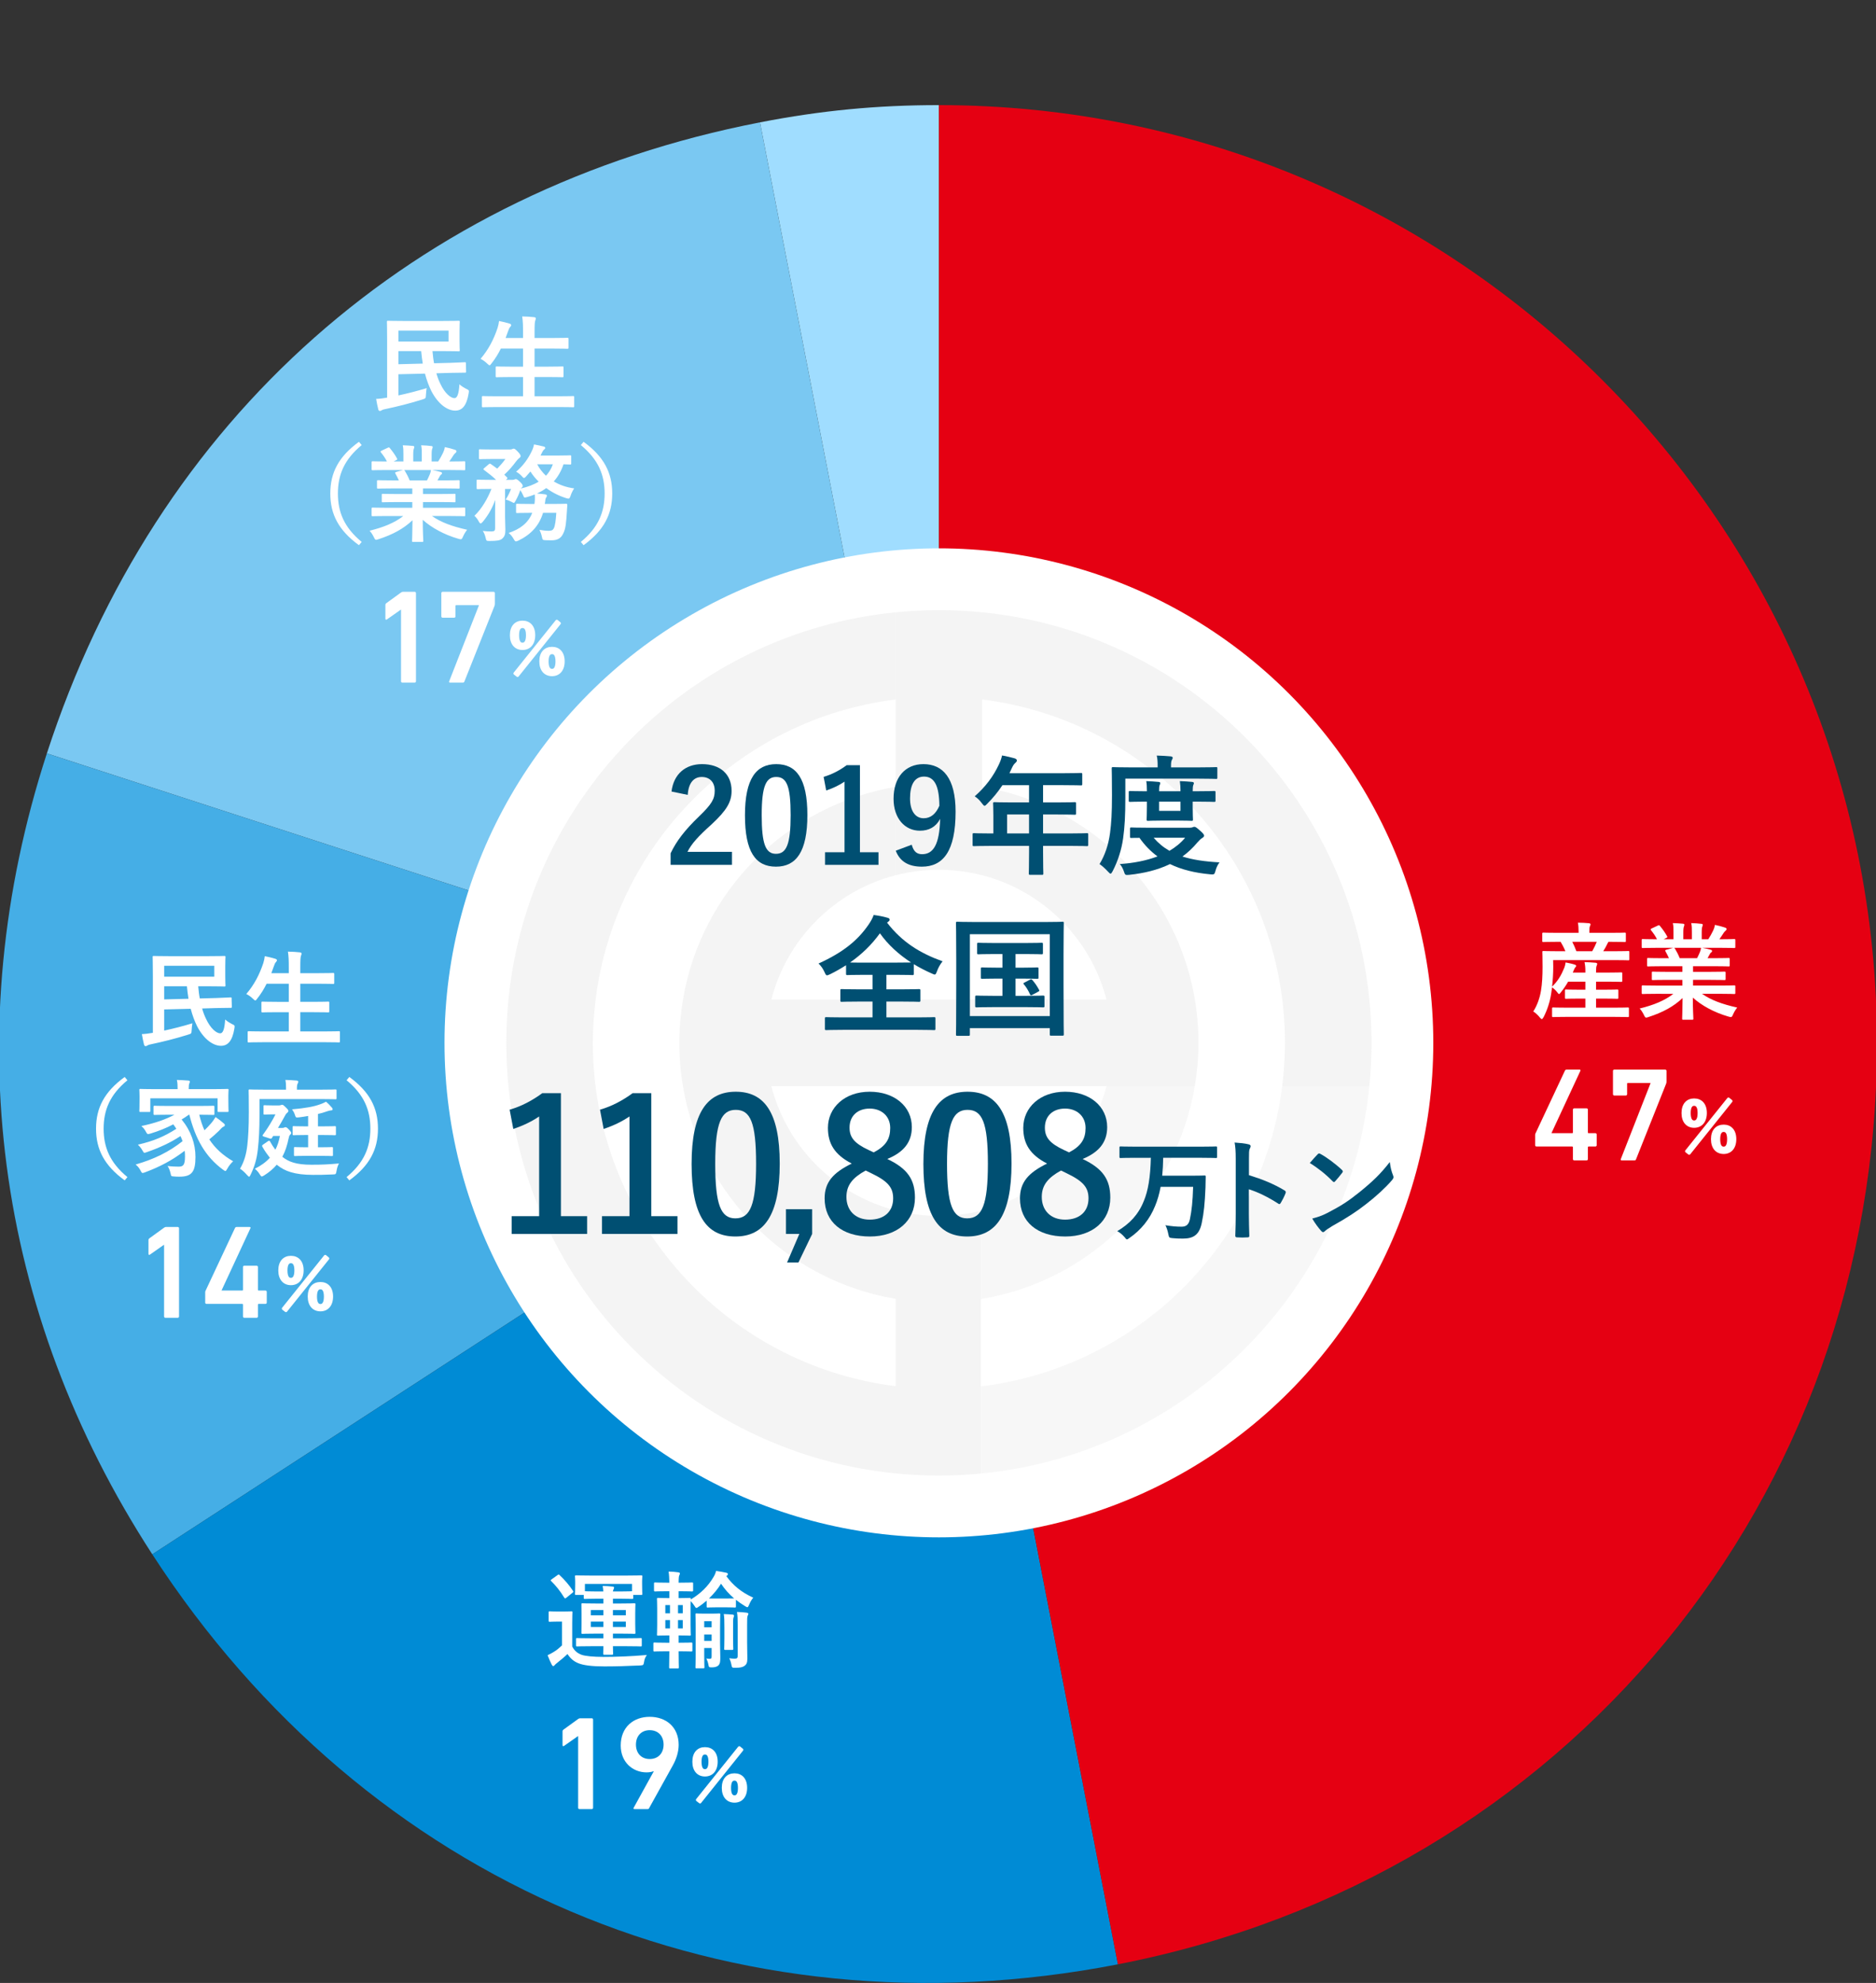 <?xml version="1.0" encoding="utf-8"?>
<!-- Generator: Adobe Illustrator 27.2.0, SVG Export Plug-In . SVG Version: 6.00 Build 0)  -->
<svg version="1.1" xmlns="http://www.w3.org/2000/svg" xmlns:xlink="http://www.w3.org/1999/xlink" x="0px" y="0px"
	 width="303.563px" height="320.799px" viewBox="0 0 303.563 320.799"
	 style="enable-background:new 0 0 303.563 320.799;" xml:space="preserve">
<rect x="0" y="0" width="303.563" height="320.799" fill="#333333" stroke="none"/>
<style type="text/css">
	.st0{fill:#A0DDFF;}
	.st1{fill:#7AC8F2;}
	.st2{fill:#45AEE6;}
	.st3{fill:#008BD5;}
	.st4{fill:#E50012;}
	.st5{fill:#FFFFFF;}
	.st6{opacity:0.15;}
	.st7{fill:#B3B3B3;}
	.st8{opacity:0.7;}
	.st9{fill:#004F72;}
	.st10{fill:#FFFFFF;stroke:#FFFFFF;stroke-width:0.45;stroke-linecap:round;stroke-linejoin:round;stroke-miterlimit:10;}
</style>
<g id="レイヤー_1">
</g>
<g id="カーボンニュートラルとは">
	<g>
		<g>
			<g>
				<path class="st0" d="M151.937,168.788L122.976,19.795
					c9.874-1.919,18.902-2.789,28.961-2.789V168.788z"/>
			</g>
		</g>
		<g>
			<g>
				<path class="st1" d="M151.937,168.788l-144.353-46.903
					C25.199,67.673,67.021,30.671,122.976,19.795L151.937,168.788z"/>
			</g>
		</g>
		<g>
			<g>
				<path class="st2" d="M151.937,168.788L24.642,251.454
					C-0.925,212.084-6.922,166.53,7.584,121.885L151.937,168.788z"/>
			</g>
		</g>
		<g>
			<g>
				<path class="st3" d="M151.937,168.788l28.961,148.993
					c-62.538,12.156-121.558-12.897-156.256-66.327L151.937,168.788z"/>
			</g>
		</g>
		<g>
			<g>
				<path class="st4" d="M151.937,168.788V17.006c83.827,0,151.782,67.955,151.782,151.782
					c0,73.767-50.408,134.917-122.82,148.993L151.937,168.788z"/>
			</g>
		</g>
	</g>
	<circle class="st5" cx="151.927" cy="168.709" r="80"/>
	<g class="st6">
		<path class="st7" d="M144.927,141.591v-14.29c-17.585,2.952-31.457,16.825-34.41,34.408
			h14.295C127.345,151.87,135.088,144.123,144.927,141.591z"/>
		<path class="st7" d="M82.276,161.709H96.378c3.161-25.327,23.224-45.392,48.549-48.553
			V99.06C111.858,102.345,85.56,128.639,82.276,161.709z"/>
		<g class="st8">
			<path class="st7" d="M179.04,175.709c-2.551,9.908-10.387,17.692-20.326,20.167v14.279
				c17.686-2.875,31.658-16.792,34.622-34.446H179.04z"/>
			<path class="st7" d="M221.578,175.709h-14.102c-3.17,25.398-23.337,45.503-48.762,48.578
				v14.096C191.884,235.191,218.287,208.85,221.578,175.709z"/>
		</g>
		<path class="st7" d="M151.927,98.709c-2.363,0-4.697,0.123-7,0.352v42.53
			c2.237-0.576,4.583-0.882,7-0.882c13.047,0,24.01,8.923,27.118,21
			h-54.232h-14.295c-0.382,2.277-0.59,4.614-0.59,7
			c0,20.81,15.138,38.074,35,41.408v14.141
			c-27.622-3.447-49-26.993-49-55.549c0-2.372,0.165-4.705,0.451-7H82.276
			c-0.229,2.303-0.349,4.637-0.349,7c0,38.66,31.34,70,70,70
			c2.29,0,4.554-0.111,6.787-0.326v-42.507c-2.174,0.541-4.446,0.833-6.787,0.833
			c-13.047,0-24.01-8.923-27.118-21h68.527c0.382-2.277,0.591-4.614,0.591-7
			c0-20.81-15.138-38.074-35-41.408v-14.141
			c27.622,3.447,49,26.993,49,55.549c0,2.372-0.165,4.705-0.451,7h14.102
			c0.229-2.303,0.349-4.637,0.349-7C221.927,130.049,190.587,98.709,151.927,98.709z"/>
	</g>
	<path class="st9" d="M108.659,128.05c0.357-2.876,2.311-4.431,4.935-4.431
		c2.876,0,4.787,1.555,4.787,4.326c0,1.784-0.776,3.128-3.233,5.416
		c-2.205,1.975-3.254,3.15-3.905,4.451h7.202v2.1h-9.932v-1.867
		c0.945-1.975,2.289-3.738,4.577-5.943c2.1-2.016,2.562-2.855,2.562-4.178
		c0-1.406-0.818-2.226-2.1-2.226c-1.322,0-2.142,0.987-2.268,2.897L108.659,128.05
		z"/>
	<path class="st9" d="M130.645,131.85c0,5.943-1.807,8.357-5.082,8.357
		c-3.296,0-5.018-2.373-5.018-8.314c0-5.942,1.826-8.273,5.061-8.273
		C128.838,123.619,130.645,125.93,130.645,131.85z M123.254,131.871
		c0,4.725,0.65,6.258,2.309,6.258c1.701,0,2.373-1.555,2.373-6.258
		c0-4.725-0.65-6.173-2.33-6.173C123.967,125.698,123.254,127.126,123.254,131.871z"
		/>
	<path class="st9" d="M139.151,137.877h3.002v2.035h-8.65v-2.035h3.149v-11.423
		c-0.798,0.546-1.806,1.05-2.96,1.428l-0.42-2.204
		c1.385-0.399,2.624-1.071,3.736-1.891h2.143V137.877z"/>
	<path class="st9" d="M147.53,136.658c0.295,1.07,0.799,1.533,1.68,1.533
		c1.785,0,2.814-1.512,2.919-5.711c-0.692,1.301-1.806,1.91-3.275,1.91
		c-2.436,0-4.263-1.994-4.263-5.165c0-3.464,1.891-5.606,4.83-5.606
		c3.17,0,5.207,2.289,5.207,7.686c0,6.404-2.016,8.902-5.459,8.902
		c-2.184,0-3.57-0.861-4.221-2.582L147.53,136.658z M149.525,125.635
		c-1.554,0-2.268,1.344-2.268,3.527c0,2.037,0.86,3.213,2.204,3.213
		c1.155,0,1.975-0.714,2.541-2.016C151.981,127.23,151.247,125.635,149.525,125.635z"
		/>
	<path class="st9" d="M160.235,136.848c-1.848,0-2.498,0.041-2.624,0.041
		c-0.21,0-0.231-0.02-0.231-0.23v-1.658c0-0.189,0.021-0.211,0.231-0.211
		c0.126,0,0.776,0.043,2.624,0.043h0.504v-2.939c0-1.197-0.041-1.764-0.041-1.891
		c0-0.209,0.021-0.23,0.252-0.23c0.125,0,0.84,0.042,2.876,0.042h2.688v-2.792
		h-4.304c-0.693,1.049-1.512,2.057-2.457,3.002
		c-0.21,0.23-0.336,0.336-0.441,0.336c-0.104,0-0.209-0.126-0.42-0.398
		c-0.398-0.547-0.776-0.883-1.176-1.135c1.743-1.512,3.023-3.254,3.885-5.08
		c0.252-0.525,0.441-1.029,0.546-1.533c0.756,0.146,1.448,0.294,2.016,0.462
		c0.252,0.084,0.378,0.188,0.378,0.356s-0.105,0.252-0.252,0.399
		c-0.168,0.147-0.314,0.315-0.525,0.756l-0.42,0.903h8.672
		c2.037,0,2.75-0.043,2.877-0.043c0.209,0,0.23,0.021,0.23,0.231v1.554
		c0,0.21-0.021,0.23-0.23,0.23c-0.127,0-0.84-0.041-2.877-0.041h-3.233v2.792
		h2.247c2.057,0,2.75-0.042,2.876-0.042c0.188,0,0.21,0.021,0.21,0.23v1.575
		c0,0.21-0.021,0.231-0.21,0.231c-0.126,0-0.819-0.043-2.876-0.043h-2.247v3.066
		h4.451c1.848,0,2.499-0.043,2.624-0.043c0.211,0,0.231,0.021,0.231,0.211v1.658
		c0,0.211-0.021,0.23-0.231,0.23c-0.125,0-0.776-0.041-2.624-0.041h-4.451v1.029
		c0,2.203,0.042,3.316,0.042,3.422c0,0.209-0.021,0.23-0.23,0.23h-1.869
		c-0.23,0-0.252-0.021-0.252-0.23c0-0.127,0.042-1.219,0.042-3.422v-1.029H160.235z
		 M166.513,134.832v-3.066h-3.548v3.066H166.513z"/>
	<path class="st9" d="M182.096,129.016c0,3.023-0.105,4.725-0.357,6.593
		c-0.252,1.849-0.86,3.716-1.7,5.333c-0.147,0.273-0.231,0.398-0.336,0.398
		s-0.21-0.125-0.42-0.336c-0.462-0.504-1.008-0.986-1.364-1.217
		c0.84-1.365,1.448-3.086,1.7-5.019c0.21-1.616,0.315-3.191,0.315-6.131
		c0-2.897-0.043-4.179-0.043-4.304c0-0.211,0.021-0.231,0.231-0.231
		c0.126,0,0.819,0.042,2.813,0.042h4.389v-0.21c0-0.651-0.021-1.196-0.147-1.7
		c0.84,0.021,1.512,0.062,2.226,0.125c0.23,0.021,0.357,0.105,0.357,0.211
		c0,0.146-0.063,0.252-0.147,0.398s-0.126,0.441-0.126,0.902v0.273h4.473
		c1.994,0,2.688-0.042,2.812-0.042c0.211,0,0.211,0.021,0.211,0.231v1.428
		c0,0.23,0,0.252-0.211,0.252c-0.125,0-0.818-0.043-2.812-0.043H182.096V129.016z
		 M192.532,133.908c0.252,0,0.377-0.043,0.482-0.084
		c0.105-0.043,0.168-0.063,0.252-0.063c0.168,0,0.314,0.084,0.84,0.546
		c0.525,0.441,0.734,0.714,0.734,0.861c0,0.188-0.084,0.252-0.293,0.398
		c-0.252,0.146-0.463,0.357-0.819,0.756c-0.735,0.883-1.532,1.617-2.394,2.246
		c1.658,0.525,3.633,0.82,6.005,0.945c-0.272,0.336-0.504,0.799-0.651,1.344
		c-0.125,0.482-0.188,0.609-0.504,0.609c-0.104,0-0.209,0-0.356-0.021
		c-2.499-0.23-4.64-0.756-6.509-1.658c-1.994,0.965-4.199,1.49-6.593,1.742
		c-0.168,0.021-0.252,0.021-0.378,0.021c-0.273,0-0.336-0.105-0.482-0.566
		c-0.168-0.484-0.399-0.924-0.672-1.197c2.184-0.146,4.283-0.547,6.109-1.238
		c-1.092-0.799-2.058-1.785-2.918-3.004c-0.84,0-1.219,0.021-1.303,0.021
		c-0.209,0-0.23-0.021-0.23-0.23v-1.239c0-0.21,0.021-0.231,0.23-0.231
		c0.127,0,0.799,0.043,2.814,0.043H192.532z M193.54,128.008
		c2.057,0,2.792-0.042,2.918-0.042c0.21,0,0.23,0.021,0.23,0.231v1.301
		c0,0.211-0.021,0.231-0.23,0.231c-0.126,0-0.861-0.042-2.918-0.042h-0.547v0.777
		c0,1.301,0.043,1.973,0.043,2.1c0,0.209-0.021,0.23-0.231,0.23
		c-0.126,0-0.63-0.042-2.163-0.042h-2.688c-1.532,0-2.036,0.042-2.162,0.042
		c-0.23,0-0.252-0.021-0.252-0.23c0-0.147,0.042-0.799,0.042-2.1v-0.777
		h-0.272c-1.491,0-2.311,0.042-2.436,0.042c-0.211,0-0.231-0.021-0.231-0.231
		v-1.301c0-0.211,0.021-0.231,0.231-0.231c0.125,0,0.944,0.042,2.436,0.042h0.272
		c0-0.672-0.021-1.218-0.104-1.638c0.672,0.021,1.385,0.063,1.994,0.126
		c0.189,0.021,0.273,0.084,0.273,0.189c0,0.125-0.043,0.209-0.105,0.356
		c-0.062,0.168-0.084,0.462-0.084,0.966h3.465c0-0.65-0.043-1.197-0.105-1.638
		c0.65,0.021,1.386,0.063,1.974,0.126c0.188,0.021,0.294,0.084,0.294,0.189
		c0,0.125-0.062,0.209-0.105,0.356c-0.062,0.147-0.084,0.462-0.084,0.966H193.54z
		 M186.673,135.524c0.735,0.86,1.575,1.554,2.562,2.12
		c0.986-0.588,1.848-1.28,2.541-2.12H186.673z M191.02,129.687h-3.465v1.49
		h3.465V129.687z"/>
	<path class="st9" d="M143.538,149.264c2.436,3.148,5.312,4.934,8.986,6.256
		c-0.398,0.482-0.692,1.029-0.902,1.596c-0.146,0.379-0.21,0.547-0.378,0.547
		c-0.104,0-0.252-0.084-0.504-0.189c-1.008-0.441-1.974-0.945-2.876-1.49v1.531
		c0,0.211-0.021,0.232-0.211,0.232c-0.125,0-0.797-0.043-2.729-0.043h-1.491v2.352
		h2.394c2.037,0,2.729-0.041,2.855-0.041c0.23,0,0.252,0.02,0.252,0.23v1.596
		c0,0.209-0.021,0.23-0.252,0.23c-0.126,0-0.818-0.041-2.855-0.041h-2.394v2.561
		h4.997c1.91,0,2.582-0.041,2.709-0.041c0.209,0,0.23,0.02,0.23,0.23v1.637
		c0,0.211-0.021,0.232-0.23,0.232c-0.127,0-0.799-0.043-2.709-0.043h-11.988
		c-1.932,0-2.604,0.043-2.73,0.043c-0.209,0-0.23-0.021-0.23-0.232v-1.637
		c0-0.211,0.021-0.23,0.23-0.23c0.127,0,0.799,0.041,2.73,0.041h4.744v-2.561
		h-2.12c-2.036,0-2.729,0.041-2.855,0.041c-0.21,0-0.231-0.021-0.231-0.23
		v-1.596c0-0.211,0.021-0.23,0.231-0.23c0.126,0,0.819,0.041,2.855,0.041h2.12
		v-2.352h-1.344c-1.932,0-2.582,0.043-2.708,0.043c-0.21,0-0.231-0.021-0.231-0.232
		v-1.363c-0.818,0.523-1.658,1.008-2.561,1.447
		c-0.252,0.105-0.399,0.189-0.525,0.189c-0.146,0-0.23-0.146-0.398-0.525
		c-0.252-0.566-0.609-1.049-0.967-1.385c3.927-1.785,6.342-3.717,8.126-6.342
		c0.356-0.523,0.63-1.027,0.798-1.512c0.798,0.105,1.574,0.252,2.205,0.441
		c0.272,0.062,0.377,0.168,0.377,0.314c0,0.127-0.062,0.211-0.209,0.316
		L143.538,149.264z M144.924,155.73c1.448,0,2.162-0.021,2.498-0.021
		c-1.994-1.303-3.717-2.855-5.039-4.725c-1.344,1.869-2.961,3.422-4.829,4.725
		c0.378,0.021,1.071,0.021,2.288,0.021H144.924z"/>
	<path class="st9" d="M154.922,167.572c-0.211,0-0.231-0.021-0.231-0.232
		c0-0.146,0.042-1.553,0.042-8.062v-4.178c0-4.156-0.042-5.627-0.042-5.752
		c0-0.211,0.021-0.232,0.231-0.232c0.146,0,0.84,0.043,2.792,0.043h11.401
		c1.952,0,2.645-0.043,2.792-0.043c0.21,0,0.231,0.021,0.231,0.232
		c0,0.125-0.043,1.596-0.043,5.039v4.871c0,6.508,0.043,7.936,0.043,8.062
		c0,0.209-0.021,0.23-0.231,0.23h-1.806c-0.21,0-0.23-0.021-0.23-0.23
		v-0.988h-12.934v1.008c0,0.211-0.021,0.232-0.231,0.232H154.922z M156.938,164.381
		h12.934v-13.25h-12.934V164.381z M165.421,156.549c1.68,0,2.268-0.043,2.393-0.043
		c0.211,0,0.231,0.021,0.231,0.232v1.385c0,0.211-0.021,0.23-0.231,0.23
		c-0.125,0-0.713-0.041-2.393-0.041h-1.092v2.793h1.721
		c1.953,0,2.583-0.043,2.709-0.043c0.23,0,0.252,0.021,0.252,0.23v1.449
		c0,0.211-0.021,0.23-0.252,0.23c-0.126,0-0.756-0.041-2.709-0.041h-5.291
		c-1.952,0-2.582,0.041-2.708,0.041c-0.231,0-0.252-0.02-0.252-0.23v-1.449
		c0-0.209,0.021-0.23,0.252-0.23c0.126,0,0.756,0.043,2.708,0.043h1.449v-2.793
		h-0.818c-1.723,0-2.311,0.041-2.436,0.041c-0.211,0-0.231-0.02-0.231-0.23
		v-1.385c0-0.211,0.021-0.232,0.231-0.232c0.125,0,0.713,0.043,2.436,0.043h0.818
		v-2.205h-1.218c-1.89,0-2.54,0.043-2.667,0.043
		c-0.188,0-0.209-0.021-0.209-0.232v-1.406c0-0.209,0.021-0.23,0.209-0.23
		c0.127,0,0.777,0.041,2.667,0.041h4.871c1.911,0,2.562-0.041,2.688-0.041
		c0.188,0,0.21,0.021,0.21,0.23v1.406c0,0.211-0.021,0.232-0.21,0.232
		c-0.126,0-0.776-0.043-2.688-0.043h-1.532v2.205H165.421z M166.68,158.48
		c0.209-0.105,0.252-0.062,0.42,0.125c0.377,0.441,0.672,0.861,1.028,1.512
		c0.084,0.168,0.084,0.211-0.168,0.336l-0.903,0.484
		c-0.272,0.146-0.314,0.084-0.42-0.148c-0.209-0.482-0.608-1.154-0.965-1.553
		c-0.147-0.168-0.063-0.189,0.168-0.314L166.68,158.48z"/>
	<path class="st5" d="M253.677,164.507c-1.659,0-2.224,0.034-2.326,0.034
		c-0.188,0-0.205-0.017-0.205-0.205v-1.163c0-0.171,0.017-0.188,0.205-0.188
		c0.103,0,0.667,0.034,2.326,0.034h2.856v-1.471h-0.906
		c-1.574,0-2.104,0.034-2.207,0.034c-0.171,0-0.188-0.017-0.188-0.188v-1.129
		c0-0.171,0.017-0.188,0.188-0.188c0.104,0,0.633,0.034,2.207,0.034h0.906v-1.3h-2.788
		c-0.325,0.581-0.718,1.146-1.163,1.71c-0.154,0.205-0.239,0.291-0.308,0.291
		c-0.069,0-0.138-0.086-0.257-0.239c-0.291-0.394-0.599-0.65-0.872-0.839
		l-0.154,1.078c-0.188,1.215-0.599,2.531-1.214,3.729
		c-0.137,0.223-0.205,0.325-0.291,0.325c-0.068,0-0.154-0.068-0.273-0.205
		c-0.343-0.444-0.805-0.855-1.112-1.026c0.633-0.958,1.061-2.207,1.249-3.353
		c0.188-1.129,0.256-2.395,0.256-3.883c0-1.574-0.033-2.258-0.033-2.36
		c0-0.171,0.017-0.188,0.188-0.188c0.103,0,0.667,0.034,2.275,0.034h1.266
		c-0.24-0.581-0.514-1.095-0.77-1.522h-0.479c-1.642,0-2.189,0.034-2.292,0.034
		c-0.188,0-0.205-0.017-0.205-0.188v-1.129c0-0.188,0.018-0.206,0.205-0.206
		c0.103,0,0.65,0.034,2.292,0.034h3.387v-0.153c0-0.65-0.034-1.078-0.12-1.488
		c0.633,0,1.215,0.034,1.779,0.085c0.172,0.018,0.273,0.086,0.273,0.172
		c0,0.119-0.051,0.205-0.102,0.324c-0.068,0.154-0.086,0.359-0.086,0.89v0.171
		h3.404c1.642,0,2.206-0.034,2.309-0.034c0.171,0,0.188,0.018,0.188,0.206v1.129
		c0,0.171-0.017,0.188-0.188,0.188c-0.103,0-0.684-0.034-2.326-0.034h-0.291
		c-0.068,0.086-0.119,0.171-0.171,0.291c-0.205,0.428-0.428,0.838-0.685,1.231
		h1.797c1.607,0,2.154-0.034,2.258-0.034c0.153,0,0.17,0.018,0.17,0.188v1.129
		c0,0.171-0.017,0.188-0.17,0.188c-0.104,0-0.668-0.034-2.275-0.034h-9.887
		l0.018,1.078c0,1.077-0.068,2.189-0.188,3.216
		c0.958-0.924,1.487-1.864,1.967-3.027c0.103-0.24,0.171-0.53,0.223-0.89
		c0.53,0.103,1.112,0.222,1.487,0.359c0.206,0.068,0.223,0.137,0.223,0.205
		c0,0.085-0.051,0.137-0.119,0.205c-0.104,0.103-0.223,0.359-0.325,0.616
		l-0.103,0.256h2.035v-0.188c0-0.668-0.034-0.976-0.137-1.506
		c0.633,0.018,1.197,0.052,1.779,0.103c0.171,0.018,0.273,0.086,0.273,0.171
		c0,0.12-0.051,0.223-0.103,0.343c-0.052,0.137-0.085,0.359-0.085,0.89v0.188
		h1.83c1.59,0,2.121-0.034,2.223-0.034c0.172,0,0.188,0.018,0.188,0.188v1.163
		c0,0.171-0.017,0.188-0.188,0.188c-0.102,0-0.633-0.034-2.223-0.034h-1.83v1.3
		h1.214c1.573,0,2.104-0.034,2.206-0.034c0.172,0,0.188,0.017,0.188,0.188v1.129
		c0,0.172-0.017,0.188-0.188,0.188c-0.102,0-0.633-0.034-2.206-0.034h-1.214v1.471
		h2.787c1.66,0,2.241-0.034,2.344-0.034c0.171,0,0.188,0.018,0.188,0.188v1.163
		c0,0.188-0.017,0.205-0.188,0.205c-0.103,0-0.684-0.034-2.344-0.034H253.677z
		 M254.413,152.362c0.24,0.462,0.462,0.976,0.668,1.522h2.564
		c0.291-0.513,0.531-1.009,0.736-1.522H254.413z"/>
	<path class="st5" d="M268.006,160.778c-1.539,0-2.053,0.034-2.155,0.034
		c-0.188,0-0.205-0.018-0.205-0.188v-1.009c0-0.188,0.017-0.205,0.205-0.205
		c0.103,0,0.616,0.034,2.155,0.034h4.225v-0.924h-2.412
		c-1.658,0-2.258,0.034-2.359,0.034c-0.172,0-0.172-0.018-0.172-0.188v-0.975
		c0-0.188,0-0.205,0.172-0.205c0.102,0,0.701,0.034,2.359,0.034h2.412v-0.907h-3.215
		c-1.643,0-2.189,0.034-2.293,0.034c-0.188,0-0.205-0.017-0.205-0.171v-1.009
		c0-0.171,0.018-0.188,0.205-0.188c0.104,0,0.65,0.034,2.293,0.034h1.043
		c-0.188-0.41-0.359-0.753-0.547-1.077c-0.086-0.154-0.104-0.223,0.119-0.291
		l1.111-0.308h-2.736c-1.539,0-2.053,0.034-2.155,0.034
		c-0.188,0-0.205-0.018-0.205-0.188v-1.061c0-0.188,0.017-0.205,0.205-0.205
		c0.103,0,0.616,0.034,2.155,0.034h0.119c-0.273-0.548-0.581-0.976-0.975-1.472
		c-0.103-0.119-0.068-0.188,0.137-0.29l0.992-0.462
		c0.172-0.086,0.223-0.068,0.325,0.068c0.411,0.496,0.839,1.077,1.146,1.659
		c0.086,0.154,0.086,0.171-0.137,0.291l-0.41,0.205h1.591v-1.129
		c0-0.599,0-1.01-0.103-1.488c0.53,0.017,1.197,0.051,1.659,0.103
		c0.137,0.018,0.205,0.068,0.205,0.154c0,0.103-0.034,0.188-0.068,0.29
		c-0.052,0.12-0.103,0.377-0.103,0.941v1.129h1.386v-1.112
		c0-0.615,0-1.026-0.103-1.505c0.513,0.017,1.18,0.051,1.642,0.12
		c0.154,0.017,0.223,0.068,0.223,0.153c0,0.086-0.034,0.188-0.068,0.273
		c-0.052,0.12-0.103,0.377-0.103,0.941v1.129h1.061
		c0.308-0.479,0.547-0.907,0.787-1.402c0.119-0.257,0.222-0.514,0.29-0.924
		c0.599,0.119,1.198,0.29,1.659,0.444c0.154,0.052,0.223,0.137,0.223,0.223
		c0,0.137-0.068,0.205-0.171,0.291c-0.12,0.103-0.206,0.205-0.291,0.324
		c-0.222,0.359-0.462,0.702-0.701,1.044h0.239c1.539,0,2.053-0.034,2.155-0.034
		c0.171,0,0.188,0.017,0.188,0.205v1.061c0,0.171-0.018,0.188-0.188,0.188
		c-0.103,0-0.616-0.034-2.155-0.034h-2.993c0.444,0.085,0.838,0.171,1.351,0.308
		c0.137,0.034,0.223,0.103,0.223,0.205c0,0.12-0.086,0.205-0.188,0.257
		c-0.086,0.051-0.172,0.239-0.24,0.359l-0.308,0.547h1.112
		c1.642,0,2.189-0.034,2.291-0.034c0.172,0,0.189,0.018,0.189,0.188v1.009
		c0,0.154-0.018,0.171-0.189,0.171c-0.102,0-0.649-0.034-2.291-0.034h-3.455v0.907
		h2.719c1.677,0,2.258-0.034,2.361-0.034c0.171,0,0.188,0.017,0.188,0.205v0.975
		c0,0.171-0.017,0.188-0.188,0.188c-0.104,0-0.685-0.034-2.361-0.034h-2.719v0.924
		h4.498c1.539,0,2.053-0.034,2.155-0.034c0.171,0,0.188,0.017,0.188,0.205v1.009
		c0,0.171-0.018,0.188-0.188,0.188c-0.103,0-0.616-0.034-2.155-0.034h-3.045
		c1.438,1.009,3.233,1.676,5.696,2.224c-0.222,0.273-0.462,0.633-0.667,1.095
		c-0.137,0.325-0.205,0.444-0.377,0.444c-0.085,0-0.205-0.034-0.393-0.085
		c-2.31-0.667-4.346-1.796-5.748-3.062c0,2.036,0.086,3.097,0.086,3.388
		c0,0.171-0.018,0.188-0.188,0.188h-1.455c-0.153,0-0.17-0.017-0.17-0.188
		c0-0.291,0.051-1.283,0.068-3.318c-1.438,1.368-3.217,2.326-5.491,3.062
		c-0.188,0.068-0.308,0.103-0.394,0.103c-0.154,0-0.223-0.12-0.377-0.445
		c-0.222-0.444-0.461-0.804-0.684-1.025c2.275-0.564,4.02-1.267,5.457-2.378
		H268.006z M274.609,155.014c0.153-0.291,0.291-0.581,0.462-0.992
		c0.086-0.188,0.119-0.359,0.188-0.684h-4.361c0.051,0.017,0.086,0.068,0.137,0.137
		c0.257,0.428,0.531,0.94,0.77,1.539H274.609z"/>
	<path class="st5" d="M248.407,185.268v-1.664c0-0.107,0.021-0.194,0.064-0.259
		l4.754-10.134c0.064-0.13,0.15-0.173,0.303-0.173h2.053
		c0.15,0,0.193,0.087,0.15,0.194l-4.667,10.047v0.043h3.327
		c0.087,0,0.13-0.043,0.13-0.129v-3.674c0-0.129,0.087-0.216,0.216-0.216h1.988
		c0.129,0,0.216,0.087,0.216,0.216v3.674c0,0.086,0.044,0.129,0.13,0.129h1.08
		c0.13,0,0.217,0.087,0.217,0.217v1.729c0,0.129-0.087,0.216-0.217,0.216h-1.08
		c-0.086,0-0.13,0.043-0.13,0.13v1.901c0,0.13-0.087,0.216-0.216,0.216h-1.988
		c-0.129,0-0.216-0.086-0.216-0.216v-1.901c0-0.087-0.043-0.13-0.13-0.13
		h-5.769C248.493,185.483,248.407,185.396,248.407,185.268z"/>
	<path class="st5" d="M267.071,175.264v-0.064h-3.651c-0.087,0-0.13,0.043-0.13,0.129
		v1.686c0,0.13-0.086,0.216-0.216,0.216h-1.858c-0.129,0-0.216-0.086-0.216-0.216
		v-3.76c0-0.129,0.087-0.216,0.216-0.216h8.232c0.129,0,0.216,0.087,0.216,0.216
		v1.686c0,0.173-0.021,0.281-0.065,0.389l-4.861,12.208
		c-0.064,0.151-0.107,0.194-0.28,0.194h-2.053c-0.13,0-0.194-0.086-0.13-0.237
		L267.071,175.264z"/>
	<path class="st10" d="M275.969,180.057c0,1.394-0.746,2.172-1.836,2.172
		c-1.081,0-1.815-0.778-1.815-2.161c0-1.394,0.734-2.139,1.815-2.139
		C275.223,177.929,275.969,178.663,275.969,180.057z M272.89,186.247l6.796-8.47
		l0.432,0.356l-6.785,8.459L272.89,186.247z M273.355,180.067
		c0,0.939,0.259,1.426,0.778,1.426c0.518,0,0.788-0.486,0.788-1.426
		c0-0.929-0.259-1.394-0.788-1.394C273.614,178.674,273.355,179.139,273.355,180.067z
		 M280.733,184.291c0,1.395-0.744,2.172-1.814,2.172
		c-1.102,0-1.836-0.777-1.836-2.172c0-1.383,0.734-2.128,1.836-2.128
		C279.989,182.163,280.733,182.897,280.733,184.291z M278.129,184.303
		c0,0.939,0.26,1.426,0.789,1.426c0.508,0,0.777-0.486,0.777-1.426
		c0-0.93-0.259-1.405-0.777-1.405C278.389,182.897,278.129,183.373,278.129,184.303z"
		/>
	<path class="st5" d="M92.594,266.371c0.375,0.702,0.786,1.044,1.504,1.335
		c0.616,0.222,1.984,0.342,3.473,0.342c2.225,0,4.551-0.086,7.1-0.308
		c-0.24,0.325-0.395,0.701-0.445,1.095c-0.103,0.547-0.103,0.564-0.65,0.599
		c-2.138,0.103-4.02,0.153-5.799,0.153c-1.949,0-3.369-0.171-4.19-0.513
		c-0.786-0.325-1.266-0.753-1.762-1.488c-0.496,0.479-1.044,0.924-1.659,1.42
		c-0.188,0.137-0.325,0.273-0.394,0.359c-0.085,0.103-0.171,0.171-0.239,0.171
		c-0.119,0-0.188-0.12-0.257-0.239c-0.239-0.462-0.427-0.907-0.667-1.522
		c0.428-0.205,0.667-0.325,1.026-0.548c0.479-0.291,0.89-0.649,1.3-1.043
		v-3.849H90.199c-0.89,0-1.129,0.034-1.214,0.034
		c-0.188,0-0.205-0.018-0.205-0.205v-1.301c0-0.171,0.017-0.188,0.205-0.188
		c0.085,0,0.324,0.034,1.214,0.034h0.992c0.89,0,1.163-0.034,1.249-0.034
		c0.171,0,0.188,0.017,0.188,0.188c0,0.104-0.033,0.6-0.033,1.677V266.371z
		 M90.182,254.843c0.102-0.086,0.17-0.12,0.223-0.12
		c0.051,0,0.085,0.034,0.153,0.103c0.786,0.736,1.522,1.574,2.155,2.532
		c0.086,0.137,0.086,0.188-0.103,0.342l-0.958,0.77
		c-0.103,0.086-0.154,0.12-0.205,0.12c-0.052,0-0.086-0.052-0.154-0.137
		c-0.615-1.026-1.352-1.934-2.104-2.669c-0.12-0.119-0.104-0.153,0.085-0.29
		L90.182,254.843z M95.741,266.32c-1.659,0-2.24,0.034-2.344,0.034
		c-0.17,0-0.188-0.018-0.188-0.188v-0.975c0-0.171,0.018-0.188,0.188-0.188
		c0.104,0,0.685,0.034,2.344,0.034h1.898v-0.752h-1.162
		c-1.557,0-2.104,0.034-2.225,0.034c-0.154,0-0.171-0.018-0.171-0.188
		c0-0.103,0.017-0.496,0.017-1.42v-1.728c0-0.94-0.017-1.317-0.017-1.42
		c0-0.171,0.017-0.188,0.171-0.188c0.12,0,0.668,0.034,2.225,0.034h1.162v-0.771
		h-1.352c-1.025,0-1.539,0.034-1.642,0.034c-0.171,0-0.188-0.017-0.188-0.188v-0.462
		h-1.23c-0.172,0-0.189-0.018-0.189-0.171c0-0.103,0.035-0.309,0.035-1.574v-0.428
		c0-0.444-0.035-0.684-0.035-0.786c0-0.188,0.018-0.206,0.189-0.206
		c0.119,0,0.718,0.035,2.377,0.035h5.765c1.677,0,2.274-0.035,2.378-0.035
		c0.17,0,0.188,0.018,0.188,0.206c0,0.103-0.034,0.342-0.034,0.684v0.53
		c0,1.266,0.034,1.472,0.034,1.574c0,0.153-0.018,0.171-0.188,0.171h-1.283v0.462
		c0,0.171-0.018,0.188-0.188,0.188c-0.103,0-0.616-0.034-1.642-0.034h-1.454v0.771
		h1.249c1.557,0,2.104-0.034,2.206-0.034c0.171,0,0.188,0.017,0.188,0.188
		c0,0.086-0.035,0.479-0.035,1.42v1.728c0,0.924,0.035,1.317,0.035,1.42
		c0,0.171-0.018,0.188-0.188,0.188c-0.103,0-0.649-0.034-2.206-0.034h-1.249v0.752
		h2.12c1.677,0,2.259-0.034,2.361-0.034c0.171,0,0.188,0.018,0.188,0.188v0.975
		c0,0.171-0.017,0.188-0.188,0.188c-0.103,0-0.685-0.034-2.361-0.034h-2.12
		c0,0.753,0.034,1.095,0.034,1.197c0,0.154-0.034,0.188-0.188,0.188h-1.231
		c-0.154,0-0.188-0.034-0.188-0.188c0-0.103,0.017-0.444,0.033-1.197H95.741z
		 M94.646,256.245v1.181c0.103,0,0.616,0.034,1.642,0.034h1.335
		c-0.017-0.308-0.052-0.616-0.103-0.89c0.633,0.018,0.975,0.034,1.59,0.103
		c0.154,0.018,0.258,0.052,0.258,0.154c0,0.085-0.035,0.171-0.086,0.291
		c-0.051,0.085-0.086,0.171-0.103,0.342h1.454c1.025,0,1.539-0.034,1.642-0.034
		v-1.181H94.646z M97.639,261.325v-0.854h-2.035v0.854H97.639z M97.639,263.207v-0.872
		h-2.035v0.872H97.639z M99.179,260.471v0.854h2.087v-0.854H99.179z M101.266,262.335
		h-2.087v0.872h2.087V262.335z"/>
	<path class="st5" d="M109.985,265.756c1.316,0,1.762-0.034,1.863-0.034
		c0.172,0,0.189,0.017,0.189,0.205v1.044c0,0.188-0.018,0.205-0.189,0.205
		c-0.102,0-0.547-0.034-1.863-0.034h-0.172c0,1.591,0.035,2.514,0.035,2.583
		c0,0.171-0.018,0.188-0.189,0.188h-1.197c-0.17,0-0.188-0.017-0.188-0.188
		c0-0.086,0.018-1.01,0.034-2.583h-0.53c-1.334,0-1.762,0.034-1.864,0.034
		c-0.171,0-0.188-0.018-0.188-0.205v-1.044c0-0.188,0.018-0.205,0.188-0.205
		c0.103,0,0.53,0.034,1.864,0.034h0.53v-1.181h-0.153
		c-1.164,0-1.54,0.034-1.66,0.034c-0.171,0-0.188-0.017-0.188-0.171
		c0-0.119,0.033-0.564,0.033-1.607v-2.532c0-1.043-0.033-1.487-0.033-1.607
		c0-0.171,0.017-0.188,0.188-0.188c0.12,0,0.496,0.034,1.66,0.034h0.153v-1.111
		h-0.428c-1.334,0-1.745,0.034-1.847,0.034c-0.189,0-0.206-0.018-0.206-0.205
		v-1.078c0-0.153,0.017-0.171,0.206-0.171c0.102,0,0.513,0.034,1.847,0.034h0.428
		c-0.017-0.719-0.034-1.215-0.12-1.796c0.65,0.017,1.078,0.051,1.557,0.12
		c0.172,0.034,0.273,0.068,0.273,0.171s-0.033,0.188-0.102,0.324
		c-0.068,0.138-0.104,0.394-0.104,1.129v0.052h0.273
		c1.318,0,1.762-0.034,1.865-0.034c0.188,0,0.205,0.018,0.205,0.171v1.078
		c0,0.188-0.018,0.205-0.205,0.205c-0.104,0-0.53-0.034-1.848-0.034h-0.291v1.111
		h0.12c1.181,0,1.54-0.034,1.659-0.034c0.171,0,0.188,0.018,0.188,0.188v0.068
		c1.625-0.992,2.789-2.121,3.695-3.66c0.205-0.343,0.325-0.65,0.394-0.958
		c0.616,0.085,1.112,0.171,1.659,0.291c0.154,0.034,0.256,0.119,0.256,0.222
		c0,0.086-0.068,0.223-0.256,0.325c1.095,1.488,2.377,2.583,4.361,3.489
		c-0.308,0.359-0.496,0.719-0.666,1.129c-0.121,0.291-0.189,0.411-0.291,0.411
		c-0.086,0-0.188-0.068-0.395-0.188c-0.529-0.325-1.009-0.65-1.453-1.009v1.061
		c0,0.171-0.018,0.188-0.188,0.188c-0.103,0-0.41-0.034-1.454-0.034h-1.453
		c-1.061,0-1.352,0.034-1.455,0.034c-0.17,0-0.188-0.017-0.188-0.188v-0.924
		c-0.428,0.359-0.855,0.701-1.283,0.975c-0.188,0.137-0.291,0.205-0.376,0.205
		c-0.103,0-0.188-0.119-0.343-0.376c-0.188-0.273-0.375-0.53-0.581-0.735
		c-0.017,0.257-0.017,0.667-0.017,1.282v2.532c0,1.043,0.033,1.505,0.033,1.607
		c0,0.154-0.017,0.171-0.188,0.171c-0.119,0-0.479-0.034-1.659-0.034h-0.12v1.181
		H109.985z M108.411,261.001v-1.335h-0.752v1.335H108.411z M108.411,263.446v-1.351
		h-0.752v1.351H108.411z M109.712,259.666v1.335h0.77v-1.335H109.712z
		 M110.481,262.096h-0.77v1.351h0.77V262.096z M116.518,265.893
		c0,0.77,0.035,1.693,0.035,2.224c0,0.633-0.018,1.009-0.309,1.317
		c-0.205,0.188-0.547,0.308-1.009,0.308c-0.53,0-0.53,0-0.616-0.496
		c-0.068-0.342-0.188-0.667-0.324-0.94c0.222,0.034,0.376,0.051,0.547,0.051
		c0.223,0,0.308-0.051,0.308-0.394v-1.351h-1.197v1.129
		c0,1.266,0.034,1.881,0.034,1.967c0,0.171-0.018,0.188-0.205,0.188h-1.061
		c-0.171,0-0.188-0.018-0.188-0.188c0-0.086,0.033-0.65,0.033-1.95v-4.55
		c0-1.317-0.033-1.898-0.033-2.019c0-0.153,0.017-0.171,0.188-0.171
		c0.119,0,0.359,0.034,1.248,0.034h1.146c0.906,0,1.164-0.034,1.249-0.034
		c0.171,0,0.188,0.018,0.188,0.171c0,0.103-0.035,0.804-0.035,2.155V265.893z
		 M113.953,262.267v0.992h1.197v-0.992H113.953z M115.15,265.465v-1.043h-1.197v1.043
		H115.15z M117.442,258.605c0.805,0,1.181-0.017,1.352-0.017
		c-0.82-0.685-1.506-1.471-2.121-2.378c-0.53,0.873-1.215,1.677-1.949,2.378
		c0.205,0.017,0.564,0.017,1.266,0.017H117.442z M117.219,263.378
		c0-1.316-0.017-1.71-0.102-2.258c0.529,0.018,1.043,0.052,1.437,0.086
		c0.153,0.017,0.222,0.085,0.222,0.188c0,0.12-0.068,0.24-0.102,0.359
		c-0.052,0.223-0.052,0.53-0.052,1.608v1.676c0,1.095,0.034,1.591,0.034,1.693
		c0,0.171-0.018,0.188-0.205,0.188h-1.078c-0.171,0-0.188-0.018-0.188-0.188
		c0-0.119,0.033-0.599,0.033-1.693V263.378z M120.897,265.858
		c0,0.94,0.035,1.745,0.035,2.463c0,0.685-0.137,0.958-0.514,1.215
		c-0.324,0.205-0.719,0.273-1.438,0.273c-0.529,0-0.529,0-0.633-0.513
		c-0.068-0.377-0.188-0.719-0.342-1.026c0.394,0.051,0.633,0.068,0.89,0.068
		c0.359,0,0.479-0.103,0.479-0.514v-4.857c0-1.044-0.035-1.643-0.12-2.189
		c0.53,0.017,1.095,0.051,1.573,0.119c0.172,0.035,0.273,0.086,0.273,0.172
		c0,0.119-0.068,0.205-0.119,0.324c-0.086,0.206-0.086,0.548-0.086,1.557V265.858z
		"/>
	<path class="st5" d="M93.551,280.877h-0.043l-2.247,1.577
		c-0.13,0.086-0.237,0.043-0.237-0.13v-2.204c0-0.129,0.043-0.216,0.15-0.302
		l2.355-1.707c0.108-0.087,0.217-0.13,0.389-0.13h1.837
		c0.13,0,0.216,0.087,0.216,0.216v14.261c0,0.13-0.086,0.216-0.216,0.216H93.768
		c-0.13,0-0.217-0.086-0.217-0.216V280.877z"/>
	<path class="st5" d="M105.778,286.581l-0.043-0.044c-0.195,0.108-0.648,0.195-1.102,0.195
		c-2.248,0-4.192-1.643-4.192-4.344c0-3.003,2.097-4.645,4.688-4.645
		c2.637,0,4.689,1.642,4.689,4.537c0,1.167-0.39,2.333-0.973,3.37l-3.824,6.893
		c-0.064,0.108-0.108,0.13-0.26,0.13h-2.096c-0.151,0-0.194-0.086-0.129-0.216
		L105.778,286.581z M107.378,282.238c0-1.383-0.865-2.334-2.248-2.334
		c-1.361,0-2.225,0.951-2.225,2.334s0.863,2.333,2.225,2.333
		C106.512,284.571,107.378,283.621,107.378,282.238z"/>
	<path class="st10" d="M115.908,285c0,1.394-0.745,2.172-1.837,2.172
		c-1.08,0-1.814-0.778-1.814-2.161c0-1.394,0.734-2.139,1.814-2.139
		C115.163,282.872,115.908,283.606,115.908,285z M112.829,291.19l6.795-8.47
		l0.433,0.356l-6.784,8.459L112.829,291.19z M113.294,285.011
		c0,0.939,0.26,1.426,0.777,1.426c0.52,0,0.789-0.486,0.789-1.426
		c0-0.929-0.26-1.394-0.789-1.394C113.553,283.617,113.294,284.082,113.294,285.011z
		 M120.672,289.234c0,1.395-0.746,2.172-1.815,2.172c-1.103,0-1.837-0.777-1.837-2.172
		c0-1.383,0.734-2.128,1.837-2.128C119.926,287.106,120.672,287.841,120.672,289.234z
		 M118.069,289.246c0,0.939,0.259,1.426,0.788,1.426
		c0.508,0,0.778-0.486,0.778-1.426c0-0.93-0.26-1.405-0.778-1.405
		C118.328,287.841,118.069,288.316,118.069,289.246z"/>
	<path class="st5" d="M26.567,166.727c1.437-0.309,2.993-0.701,4.566-1.181
		c-0.051,0.291-0.102,0.685-0.119,1.112c-0.034,0.564-0.034,0.547-0.547,0.718
		c-2.053,0.65-4.141,1.163-6.004,1.557c-0.291,0.052-0.445,0.103-0.564,0.171
		c-0.104,0.068-0.223,0.138-0.343,0.138c-0.137,0-0.222-0.12-0.257-0.274
		c-0.137-0.513-0.239-1.095-0.342-1.676c0.547-0.018,1.078-0.086,1.779-0.205
		v-9.237c0-1.898-0.035-2.891-0.035-3.011c0-0.171,0.018-0.188,0.188-0.188
		c0.103,0,0.94,0.034,2.565,0.034h6.158c1.745,0,2.6-0.034,2.703-0.034
		c0.154,0,0.171,0.017,0.171,0.188c0,0.103-0.034,0.548-0.034,1.488v1.574
		c0,0.958,0.034,1.402,0.034,1.505c0,0.171-0.017,0.188-0.171,0.188
		c-0.104,0-0.958-0.034-2.703-0.034h-1.539c0.068,0.718,0.137,1.368,0.256,1.967
		l2.584-0.068c1.59-0.052,2.206-0.103,2.377-0.103c0.188,0,0.188,0.017,0.188,0.188
		l0.035,1.316c0,0.171-0.018,0.188-0.188,0.188s-0.804,0-2.378,0.034l-2.24,0.068
		c0.188,0.667,0.41,1.231,0.65,1.711c0.701,1.505,1.658,2.309,2.274,2.309
		c0.428,0,0.701-0.599,0.804-2.24c0.309,0.29,0.701,0.53,1.061,0.718
		c0.514,0.239,0.514,0.239,0.428,0.77c-0.324,1.95-1.026,2.771-2.172,2.771
		c-1.215,0-2.737-0.992-3.866-3.182c-0.394-0.804-0.753-1.744-1.026-2.805
		l-4.293,0.103V166.727z M34.674,156.241h-8.107v1.762h8.107V156.241z M26.567,159.56
		v2.121l3.934-0.103c-0.103-0.634-0.188-1.301-0.256-2.019H26.567z"/>
	<path class="st5" d="M42.435,168.607c-1.557,0-2.069,0.035-2.173,0.035
		c-0.17,0-0.188-0.018-0.188-0.188v-1.437c0-0.172,0.018-0.188,0.188-0.188
		c0.104,0,0.616,0.034,2.173,0.034h4.294v-3.113h-1.882
		c-1.677,0-2.259,0.034-2.36,0.034c-0.172,0-0.188-0.017-0.188-0.188v-1.385
		c0-0.154,0.017-0.172,0.188-0.172c0.102,0,0.684,0.035,2.36,0.035h1.882v-2.926
		h-3.592c-0.411,0.839-0.907,1.643-1.506,2.396
		c-0.154,0.205-0.223,0.308-0.325,0.308c-0.085,0-0.188-0.103-0.376-0.273
		c-0.325-0.325-0.753-0.616-1.078-0.771c1.266-1.471,2.121-3.112,2.754-4.994
		c0.12-0.377,0.205-0.787,0.24-1.129c0.564,0.103,1.18,0.273,1.658,0.41
		c0.188,0.052,0.309,0.137,0.309,0.257c0,0.085-0.052,0.171-0.172,0.308
		c-0.102,0.103-0.205,0.291-0.324,0.65l-0.41,1.129h2.822v-0.89
		c0-1.215-0.018-1.745-0.137-2.6c0.666,0.017,1.367,0.051,1.932,0.119
		c0.172,0.018,0.274,0.103,0.274,0.188c0,0.119-0.034,0.223-0.085,0.342
		c-0.086,0.223-0.121,0.65-0.121,1.898v0.941h2.943
		c1.676,0,2.24-0.034,2.343-0.034c0.188,0,0.206,0.017,0.206,0.188v1.403
		c0,0.171-0.018,0.188-0.206,0.188c-0.103,0-0.667-0.034-2.343-0.034h-2.943v2.926
		h2.139c1.676,0,2.258-0.035,2.361-0.035c0.17,0,0.188,0.018,0.188,0.172v1.385
		c0,0.172-0.018,0.188-0.188,0.188c-0.104,0-0.686-0.034-2.361-0.034h-2.139v3.113
		h4.055c1.539,0,2.07-0.034,2.172-0.034c0.172,0,0.188,0.017,0.188,0.188v1.437
		c0,0.171-0.017,0.188-0.188,0.188c-0.102,0-0.633-0.035-2.172-0.035H42.435z"/>
	<path class="st5" d="M20.62,174.761c-2.84,2.344-3.85,4.823-3.85,7.834
		s1.01,5.491,3.85,7.834l-0.445,0.53c-3.284-2.395-4.635-4.994-4.635-8.364
		s1.351-5.97,4.635-8.364L20.62,174.761z"/>
	<path class="st5" d="M30.552,180.337c-0.394,0.291-0.786,0.548-1.163,0.77
		c1.522,1.864,2.24,3.951,2.24,6.056c0,2.395-0.581,3.198-2.582,3.198
		c-0.291,0-0.582,0-0.89-0.034c-0.462-0.034-0.462-0.034-0.548-0.462
		c-0.119-0.496-0.273-0.924-0.496-1.231c0.753,0.086,1.42,0.103,1.779,0.103
		c0.719,0,1.043-0.205,1.043-1.642c0-0.309-0.017-0.633-0.051-0.924
		c-2.019,1.539-4.003,2.583-6.381,3.473c-0.205,0.068-0.324,0.119-0.41,0.119
		c-0.137,0-0.205-0.103-0.342-0.376c-0.257-0.479-0.445-0.685-0.805-0.992
		c3.062-0.89,5.406-2.053,7.596-3.78c-0.104-0.273-0.205-0.548-0.342-0.821
		c-1.66,1.095-3.404,1.882-5.406,2.583c-0.205,0.068-0.324,0.12-0.41,0.12
		c-0.119,0-0.188-0.103-0.325-0.359c-0.222-0.394-0.479-0.701-0.753-0.958
		c2.617-0.582,4.379-1.386,6.227-2.565c-0.154-0.24-0.308-0.479-0.496-0.719
		c-1.18,0.615-2.344,1.077-3.678,1.488c-0.496,0.137-0.513,0.119-0.701-0.205
		c-0.273-0.514-0.444-0.702-0.787-1.01c2.258-0.479,3.918-1.061,5.354-1.83
		h-0.89c-1.625,0-2.189,0.034-2.292,0.034c-0.188,0-0.205-0.017-0.205-0.205v-1.078
		c0-0.188,0.017-0.205,0.205-0.205c0.103,0,0.667,0.034,2.292,0.034h4.857
		c1.643,0,2.207-0.034,2.31-0.034c0.171,0,0.188,0.018,0.188,0.205v1.078
		c0,0.188-0.018,0.205-0.188,0.205c-0.103,0-0.667-0.034-2.258-0.034
		c0.222,0.924,0.496,1.762,0.839,2.515c0.324-0.308,0.649-0.633,1.061-1.112
		c0.29-0.325,0.547-0.718,0.734-1.026c0.531,0.359,0.907,0.65,1.249,0.958
		c0.188,0.137,0.257,0.239,0.257,0.343c0,0.137-0.12,0.222-0.223,0.256
		c-0.223,0.086-0.393,0.325-0.752,0.685c-0.514,0.496-1.044,0.975-1.54,1.368
		c0.924,1.42,2.173,2.565,3.849,3.541c-0.359,0.359-0.667,0.701-0.924,1.18
		c-0.154,0.274-0.223,0.394-0.342,0.394c-0.068,0-0.172-0.085-0.359-0.205
		c-2.891-2.121-4.465-5.012-5.457-8.895H30.552z M34.538,176.197
		c1.574,0,2.139-0.034,2.258-0.034c0.172,0,0.188,0.018,0.188,0.188
		c0,0.103-0.034,0.394-0.034,0.821v0.701c0,1.454,0.034,1.728,0.034,1.83
		c0,0.171-0.017,0.188-0.188,0.188h-1.402c-0.171,0-0.188-0.018-0.188-0.188v-2.019
		H24.327v2.019c0,0.171-0.018,0.188-0.189,0.188H22.735
		c-0.171,0-0.188-0.018-0.188-0.188c0-0.103,0.033-0.376,0.033-1.83v-0.564
		c0-0.564-0.033-0.839-0.033-0.958c0-0.171,0.017-0.188,0.188-0.188
		c0.12,0,0.685,0.034,2.258,0.034h3.746v-0.034c0-0.564-0.017-1.026-0.119-1.454
		c0.615,0.018,1.248,0.052,1.848,0.103c0.17,0.018,0.256,0.086,0.256,0.154
		c0,0.12-0.051,0.205-0.103,0.342c-0.052,0.138-0.085,0.359-0.085,0.855v0.034
		H34.538z"/>
	<path class="st5" d="M41.991,180.303c0,2.412-0.086,4.037-0.273,5.696
		c-0.172,1.522-0.531,2.736-1.164,4.036c-0.102,0.223-0.17,0.325-0.238,0.325
		c-0.086,0-0.172-0.085-0.343-0.273c-0.376-0.428-0.804-0.821-1.129-1.01
		c0.667-1.163,1.009-2.309,1.181-3.849c0.137-1.248,0.238-2.771,0.238-5.251
		c0-2.395-0.033-3.438-0.033-3.541c0-0.171,0.017-0.188,0.188-0.188
		c0.104,0,0.668,0.034,2.275,0.034h3.592v-0.223c0-0.513-0.018-0.958-0.103-1.352
		c0.649,0.018,1.231,0.052,1.813,0.103c0.171,0.018,0.273,0.086,0.273,0.172
		c0,0.119-0.034,0.222-0.103,0.324c-0.068,0.12-0.12,0.343-0.12,0.719v0.257
		h3.969c1.607,0,2.155-0.034,2.258-0.034c0.171,0,0.188,0.017,0.188,0.188v1.215
		c0,0.171-0.017,0.188-0.188,0.188c-0.103,0-0.65-0.034-2.258-0.034H41.991V180.303z
		 M44.779,188.428c-0.53,0.615-1.181,1.197-2.036,1.728
		c-0.188,0.103-0.291,0.171-0.376,0.171c-0.12,0-0.188-0.119-0.358-0.376
		c-0.206-0.343-0.496-0.65-0.771-0.873c0.992-0.495,1.796-1.077,2.429-1.778
		c-0.393-0.496-0.804-1.061-1.18-1.728c-0.12-0.223-0.12-0.257,0.119-0.428
		l0.719-0.496c0.103-0.068,0.171-0.103,0.223-0.103
		c0.068,0,0.119,0.051,0.171,0.153c0.257,0.479,0.548,0.924,0.838,1.301
		c0.343-0.65,0.581-1.386,0.735-2.224h-1.094
		c-0.068,0.103-0.138,0.205-0.189,0.308c-0.085,0.137-0.153,0.154-0.342,0.103
		l-0.957-0.308c-0.154-0.052-0.223-0.103-0.223-0.171
		c0-0.034,0.034-0.104,0.103-0.188c0.838-1.146,1.54-2.344,1.983-3.233h-0.752
		c-0.633,0-0.89,0.034-0.992,0.034c-0.171,0-0.188-0.017-0.188-0.188v-1.146
		c0-0.171,0.017-0.188,0.188-0.188c0.103,0,0.342,0.034,1.248,0.034h1.044
		c0.138,0,0.239-0.018,0.325-0.052c0.068-0.034,0.119-0.051,0.205-0.051
		c0.12,0,0.223,0.051,0.564,0.393c0.377,0.359,0.445,0.462,0.445,0.599
		c0,0.12-0.052,0.188-0.154,0.274c-0.119,0.085-0.223,0.188-0.359,0.444
		c-0.342,0.633-0.735,1.317-1.163,2.035h0.685c0.137,0,0.239-0.017,0.308-0.051
		c0.068-0.052,0.12-0.068,0.205-0.068c0.103,0,0.223,0,0.581,0.394
		c0.326,0.342,0.359,0.462,0.359,0.564c0,0.119-0.102,0.188-0.205,0.29
		c-0.103,0.104-0.171,0.325-0.223,0.6c-0.222,1.077-0.529,2.052-1.009,2.941
		c1.026,0.821,2.259,1.283,4.704,1.283c1.744,0,2.788-0.052,4.465-0.205
		c-0.188,0.308-0.325,0.752-0.395,1.197c-0.102,0.564-0.102,0.564-0.633,0.581
		c-1.334,0.068-2.274,0.068-3.182,0.068c-3.027,0-4.601-0.633-5.746-1.557
		L44.779,188.428z M52.237,182.219c1.368,0,1.83-0.034,1.933-0.034
		c0.171,0,0.188,0.017,0.188,0.205v1.077c0,0.172-0.018,0.188-0.188,0.188
		c-0.103,0-0.564-0.034-1.933-0.034h-0.787v1.984h0.428
		c1.3,0,1.711-0.034,1.812-0.034c0.172,0,0.188,0.017,0.188,0.188v1.078
		c0,0.171-0.017,0.188-0.188,0.188c-0.102,0-0.513-0.034-1.812-0.034h-2.326
		c-1.283,0-1.711,0.034-1.813,0.034c-0.153,0-0.171-0.018-0.171-0.188v-1.078
		c0-0.171,0.018-0.188,0.171-0.188c0.103,0,0.53,0.034,1.813,0.034h0.308v-1.984
		h-0.411c-1.367,0-1.812,0.034-1.915,0.034c-0.171,0-0.188-0.017-0.188-0.188v-1.077
		c0-0.188,0.018-0.205,0.188-0.205c0.103,0,0.548,0.034,1.915,0.034h0.411v-1.677
		c-0.462,0.086-0.958,0.154-1.488,0.223c-0.53,0.051-0.496,0.051-0.685-0.496
		c-0.085-0.257-0.238-0.53-0.428-0.804c2.207-0.188,3.559-0.445,4.568-0.821
		c0.342-0.12,0.649-0.257,0.923-0.41c0.359,0.29,0.702,0.649,0.958,0.957
		c0.086,0.104,0.119,0.172,0.119,0.274c0,0.119-0.085,0.153-0.273,0.171
		c-0.171,0.017-0.376,0.068-0.581,0.137c-0.513,0.188-1.009,0.325-1.522,0.444
		v2.002H52.237z"/>
	<path class="st5" d="M56.525,174.23c3.284,2.395,4.636,4.994,4.636,8.364
		s-1.352,5.97-4.636,8.364l-0.444-0.53c2.839-2.343,3.848-4.823,3.848-7.834
		s-1.009-5.49-3.848-7.834L56.525,174.23z"/>
	<path class="st5" d="M26.551,201.393h-0.043l-2.247,1.577
		c-0.13,0.086-0.237,0.043-0.237-0.13v-2.204c0-0.129,0.043-0.216,0.15-0.302
		l2.355-1.707c0.108-0.087,0.217-0.13,0.389-0.13h1.837
		c0.13,0,0.216,0.086,0.216,0.216v14.261c0,0.129-0.086,0.216-0.216,0.216h-1.987
		c-0.13,0-0.217-0.087-0.217-0.216V201.393z"/>
	<path class="st5" d="M33.204,210.727v-1.664c0-0.108,0.021-0.194,0.064-0.259l4.754-10.134
		c0.064-0.13,0.15-0.173,0.303-0.173h2.053c0.15,0,0.193,0.086,0.15,0.194
		l-4.667,10.047v0.044h3.327c0.087,0,0.13-0.044,0.13-0.13v-3.673
		c0-0.13,0.087-0.217,0.216-0.217h1.988c0.129,0,0.216,0.087,0.216,0.217v3.673
		c0,0.086,0.044,0.13,0.13,0.13h1.08c0.13,0,0.217,0.086,0.217,0.216v1.729
		c0,0.13-0.087,0.216-0.217,0.216h-1.08c-0.086,0-0.13,0.043-0.13,0.13v1.901
		c0,0.129-0.087,0.216-0.216,0.216h-1.988c-0.129,0-0.216-0.087-0.216-0.216
		v-1.901c0-0.087-0.043-0.13-0.13-0.13h-5.769
		C33.29,210.943,33.204,210.857,33.204,210.727z"/>
	<path class="st10" d="M48.908,205.517c0,1.394-0.745,2.171-1.837,2.171
		c-1.08,0-1.814-0.777-1.814-2.16c0-1.394,0.734-2.139,1.814-2.139
		C48.163,203.389,48.908,204.123,48.908,205.517z M45.829,211.707l6.795-8.47
		l0.433,0.356l-6.784,8.459L45.829,211.707z M46.294,205.527
		c0,0.939,0.26,1.426,0.777,1.426c0.52,0,0.789-0.486,0.789-1.426
		c0-0.929-0.26-1.394-0.789-1.394C46.553,204.134,46.294,204.599,46.294,205.527z
		 M53.672,209.751c0,1.394-0.746,2.172-1.815,2.172c-1.103,0-1.837-0.778-1.837-2.172
		c0-1.383,0.734-2.128,1.837-2.128C52.926,207.623,53.672,208.357,53.672,209.751z
		 M51.069,209.762c0,0.94,0.259,1.427,0.788,1.427
		c0.508,0,0.778-0.486,0.778-1.427c0-0.929-0.26-1.404-0.778-1.404
		C51.328,208.357,51.069,208.833,51.069,209.762z"/>
	<path class="st5" d="M64.473,63.97c1.438-0.309,2.994-0.701,4.568-1.181
		c-0.052,0.291-0.104,0.685-0.12,1.112c-0.034,0.564-0.034,0.547-0.548,0.718
		c-2.053,0.65-4.139,1.163-6.004,1.557c-0.291,0.052-0.444,0.103-0.564,0.171
		c-0.103,0.068-0.223,0.138-0.342,0.138c-0.137,0-0.223-0.12-0.256-0.274
		c-0.138-0.513-0.24-1.095-0.343-1.676c0.548-0.018,1.077-0.086,1.778-0.205
		V55.092c0-1.898-0.033-2.891-0.033-3.011c0-0.171,0.017-0.188,0.188-0.188
		c0.104,0,0.941,0.034,2.566,0.034h6.157c1.745,0,2.601-0.034,2.702-0.034
		c0.154,0,0.172,0.017,0.172,0.188c0,0.103-0.034,0.548-0.034,1.488v1.574
		c0,0.958,0.034,1.402,0.034,1.505c0,0.171-0.018,0.188-0.172,0.188
		c-0.102,0-0.957-0.034-2.702-0.034h-1.539c0.068,0.718,0.137,1.368,0.257,1.967
		l2.582-0.068c1.592-0.052,2.207-0.103,2.378-0.103
		c0.188,0,0.188,0.017,0.188,0.188l0.033,1.316c0,0.171-0.017,0.188-0.188,0.188
		s-0.804,0-2.377,0.034l-2.241,0.068c0.188,0.667,0.41,1.231,0.649,1.711
		c0.701,1.505,1.66,2.309,2.275,2.309c0.428,0,0.701-0.599,0.805-2.24
		c0.307,0.29,0.701,0.53,1.06,0.718c0.513,0.239,0.513,0.239,0.428,0.77
		c-0.325,1.95-1.026,2.771-2.173,2.771c-1.214,0-2.736-0.992-3.865-3.182
		c-0.394-0.804-0.752-1.744-1.026-2.805l-4.294,0.103V63.97z M72.582,53.484
		h-8.108v1.762h8.108V53.484z M64.473,56.803v2.121l3.936-0.103
		c-0.104-0.634-0.189-1.301-0.258-2.019H64.473z"/>
	<path class="st5" d="M80.342,65.851c-1.557,0-2.07,0.035-2.172,0.035
		c-0.172,0-0.188-0.018-0.188-0.188v-1.437c0-0.172,0.017-0.188,0.188-0.188
		c0.102,0,0.615,0.034,2.172,0.034h4.293v-3.113h-1.881
		c-1.676,0-2.258,0.034-2.361,0.034c-0.17,0-0.188-0.017-0.188-0.188v-1.385
		c0-0.154,0.018-0.172,0.188-0.172c0.104,0,0.686,0.035,2.361,0.035h1.881v-2.926
		h-3.592c-0.41,0.839-0.906,1.643-1.505,2.396
		c-0.154,0.205-0.223,0.308-0.325,0.308c-0.086,0-0.188-0.103-0.377-0.273
		c-0.324-0.325-0.752-0.616-1.076-0.771c1.266-1.471,2.12-3.112,2.754-4.994
		c0.119-0.377,0.205-0.787,0.238-1.129c0.564,0.103,1.181,0.273,1.66,0.41
		c0.188,0.052,0.308,0.137,0.308,0.257c0,0.085-0.052,0.171-0.171,0.308
		c-0.104,0.103-0.205,0.291-0.325,0.65l-0.411,1.129h2.822v-0.89
		c0-1.215-0.017-1.745-0.137-2.6c0.668,0.017,1.369,0.051,1.934,0.119
		c0.171,0.018,0.273,0.103,0.273,0.188c0,0.119-0.034,0.223-0.086,0.342
		c-0.085,0.223-0.119,0.65-0.119,1.898v0.941h2.941
		c1.677,0,2.241-0.034,2.344-0.034c0.188,0,0.205,0.017,0.205,0.188v1.403
		c0,0.171-0.018,0.188-0.205,0.188c-0.103,0-0.667-0.034-2.344-0.034h-2.941v2.926
		h2.138c1.677,0,2.259-0.035,2.36-0.035c0.172,0,0.188,0.018,0.188,0.172v1.385
		c0,0.172-0.017,0.188-0.188,0.188c-0.102,0-0.684-0.034-2.36-0.034h-2.138v3.113
		h4.054c1.54,0,2.069-0.034,2.173-0.034c0.17,0,0.188,0.017,0.188,0.188v1.437
		c0,0.171-0.018,0.188-0.188,0.188c-0.104,0-0.633-0.035-2.173-0.035H80.342z"/>
	<path class="st5" d="M58.526,72.004c-2.839,2.344-3.848,4.823-3.848,7.834
		s1.009,5.491,3.848,7.834l-0.444,0.53c-3.284-2.395-4.636-4.994-4.636-8.364
		s1.352-5.97,4.636-8.364L58.526,72.004z"/>
	<path class="st5" d="M62.49,83.481c-1.54,0-2.053,0.034-2.155,0.034
		c-0.188,0-0.205-0.018-0.205-0.188v-1.009c0-0.188,0.018-0.205,0.205-0.205
		c0.103,0,0.615,0.034,2.155,0.034h4.226v-0.924h-2.412
		c-1.66,0-2.258,0.034-2.361,0.034c-0.17,0-0.17-0.018-0.17-0.188v-0.975
		c0-0.188,0-0.205,0.17-0.205c0.104,0,0.701,0.034,2.361,0.034h2.412v-0.907
		h-3.217c-1.642,0-2.189,0.034-2.291,0.034c-0.189,0-0.206-0.017-0.206-0.171
		v-1.009c0-0.171,0.017-0.188,0.206-0.188c0.102,0,0.649,0.034,2.291,0.034h1.044
		c-0.188-0.41-0.359-0.753-0.548-1.077c-0.085-0.154-0.102-0.223,0.12-0.291
		l1.112-0.308h-2.737c-1.54,0-2.053,0.034-2.155,0.034
		c-0.188,0-0.205-0.018-0.205-0.188v-1.061c0-0.188,0.018-0.205,0.205-0.205
		c0.103,0,0.615,0.034,2.155,0.034h0.12c-0.273-0.548-0.582-0.976-0.975-1.472
		c-0.104-0.119-0.069-0.188,0.137-0.29l0.992-0.462
		c0.17-0.086,0.222-0.068,0.324,0.068c0.41,0.496,0.838,1.077,1.146,1.659
		c0.085,0.154,0.085,0.171-0.137,0.291l-0.411,0.205h1.591v-1.129
		c0-0.599,0-1.01-0.103-1.488c0.53,0.017,1.197,0.051,1.659,0.103
		c0.137,0.018,0.205,0.068,0.205,0.154c0,0.103-0.034,0.188-0.068,0.29
		c-0.051,0.12-0.103,0.377-0.103,0.941v1.129h1.386v-1.112
		c0-0.615,0-1.026-0.104-1.505c0.514,0.017,1.182,0.051,1.643,0.12
		c0.154,0.017,0.223,0.068,0.223,0.153c0,0.086-0.034,0.188-0.068,0.273
		c-0.051,0.12-0.103,0.377-0.103,0.941v1.129h1.06
		c0.309-0.479,0.548-0.906,0.787-1.402c0.12-0.257,0.223-0.514,0.291-0.924
		c0.6,0.119,1.197,0.29,1.659,0.444c0.154,0.052,0.223,0.137,0.223,0.223
		c0,0.137-0.068,0.205-0.171,0.291c-0.12,0.103-0.205,0.205-0.291,0.324
		c-0.223,0.359-0.462,0.702-0.701,1.044h0.239c1.54,0,2.053-0.034,2.155-0.034
		c0.171,0,0.188,0.017,0.188,0.205v1.061c0,0.171-0.017,0.188-0.188,0.188
		c-0.103,0-0.615-0.034-2.155-0.034h-2.993c0.445,0.085,0.838,0.171,1.352,0.308
		c0.137,0.034,0.223,0.103,0.223,0.205c0,0.12-0.086,0.205-0.189,0.257
		c-0.085,0.051-0.17,0.239-0.238,0.359l-0.309,0.547h1.111
		c1.643,0,2.189-0.034,2.293-0.034c0.171,0,0.188,0.018,0.188,0.188v1.009
		c0,0.154-0.017,0.171-0.188,0.171c-0.104,0-0.65-0.034-2.293-0.034h-3.455v0.907
		h2.721c1.676,0,2.258-0.034,2.359-0.034c0.172,0,0.189,0.017,0.189,0.205v0.975
		c0,0.171-0.018,0.188-0.189,0.188c-0.102,0-0.684-0.034-2.359-0.034h-2.721v0.924
		h4.499c1.54,0,2.053-0.034,2.155-0.034c0.171,0,0.188,0.017,0.188,0.205v1.009
		c0,0.171-0.017,0.188-0.188,0.188c-0.103,0-0.615-0.034-2.155-0.034h-3.044
		c1.436,1.009,3.232,1.676,5.695,2.224c-0.223,0.273-0.462,0.633-0.667,1.095
		c-0.137,0.325-0.206,0.444-0.376,0.444c-0.086,0-0.205-0.034-0.395-0.085
		c-2.309-0.667-4.344-1.796-5.746-3.062c0,2.036,0.085,3.097,0.085,3.388
		c0,0.171-0.017,0.188-0.188,0.188h-1.453c-0.154,0-0.172-0.017-0.172-0.188
		c0-0.291,0.052-1.283,0.068-3.318c-1.437,1.368-3.215,2.326-5.49,3.062
		c-0.188,0.068-0.309,0.103-0.394,0.103c-0.153,0-0.222-0.12-0.376-0.444
		c-0.223-0.445-0.462-0.805-0.685-1.026c2.274-0.564,4.021-1.267,5.456-2.378
		H62.49z M69.092,77.717c0.154-0.291,0.291-0.581,0.462-0.992
		c0.085-0.188,0.12-0.359,0.188-0.684h-4.362
		c0.052,0.017,0.086,0.068,0.138,0.137c0.256,0.428,0.529,0.94,0.77,1.539
		H69.092z"/>
	<path class="st5" d="M87.869,82.968c-0.616,2.053-1.933,3.49-3.968,4.482
		c-0.205,0.085-0.326,0.137-0.411,0.137c-0.137,0-0.205-0.103-0.376-0.394
		c-0.205-0.377-0.496-0.719-0.805-0.976c1.813-0.599,3.165-1.591,3.814-3.25h-0.291
		c-1.521,0-2.018,0.034-2.12,0.034c-0.188,0-0.206-0.017-0.206-0.188v-1.112
		c0-0.188,0.018-0.205,0.206-0.205c0.103,0,0.599,0.034,2.12,0.034h0.65
		c0.035-0.205,0.052-0.428,0.068-0.667c0.018-0.257,0-0.547-0.017-0.872
		c-0.428,0.171-0.872,0.325-1.317,0.444c-0.393,0.103-0.41,0.086-0.564-0.308
		c-0.137-0.308-0.308-0.616-0.461-0.838c-0.189,0.564-0.395,1.061-0.754,1.71
		c-0.153,0.257-0.205,0.359-0.29,0.359c-0.069,0-0.154-0.052-0.308-0.137
		c-0.343-0.188-0.736-0.342-1.01-0.411c0.428-0.649,0.65-1.163,0.873-1.71
		h-0.976v4.447c0,0.77,0.052,1.471,0.052,2.155c0,0.719-0.104,1.095-0.548,1.471
		c-0.308,0.239-0.735,0.343-2.019,0.343c-0.514,0-0.514-0.018-0.633-0.53
		c-0.103-0.428-0.256-0.821-0.462-1.095c0.53,0.068,0.94,0.085,1.403,0.085
		c0.479,0,0.598-0.137,0.598-0.496v-3.011c0-0.53,0-1.061,0.018-1.59
		c-0.428,1.18-1.026,2.343-2.002,3.523c-0.153,0.171-0.256,0.273-0.358,0.273
		s-0.188-0.103-0.308-0.325c-0.188-0.359-0.463-0.701-0.701-0.906
		c1.18-1.112,2.154-2.806,2.754-4.345h-0.188c-1.437,0-1.916,0.034-2.019,0.034
		c-0.171,0-0.188-0.018-0.188-0.205v-1.129c0-0.188,0.017-0.205,0.188-0.205
		c0.103,0,0.582,0.034,2.019,0.034h0.94c-0.599-0.582-1.231-1.061-1.933-1.591
		c-0.068-0.052-0.12-0.103-0.12-0.138c0-0.051,0.052-0.085,0.137-0.171
		l0.701-0.599c0.172-0.153,0.223-0.153,0.377-0.051l1.026,0.735
		c0.479-0.496,0.906-0.976,1.317-1.557h-2.189c-1.352,0-1.797,0.034-1.898,0.034
		c-0.172,0-0.189-0.018-0.189-0.188v-1.231c0-0.171,0.018-0.188,0.189-0.188
		c0.102,0,0.547,0.034,1.898,0.034h2.959c0.154,0,0.273-0.034,0.342-0.069
		c0.086-0.034,0.154-0.068,0.24-0.068c0.137,0,0.29,0.104,0.649,0.479
		c0.394,0.41,0.462,0.564,0.462,0.735c0,0.137-0.104,0.239-0.24,0.325
		c-0.153,0.119-0.29,0.273-0.479,0.513c-0.564,0.753-1.146,1.454-1.916,2.155
		c0.137,0.137,0.273,0.291,0.428,0.428c0.12,0.12,0.12,0.171-0.068,0.325
		l-0.103,0.086h1.077c0.172,0,0.223-0.018,0.326-0.069
		c0.068-0.034,0.137-0.051,0.222-0.051c0.103,0,0.274,0.086,0.599,0.394
		c0.41,0.376,0.496,0.547,0.496,0.701c0,0.12-0.034,0.188-0.171,0.308
		c-0.052,0.034-0.085,0.068-0.12,0.12c1.096-0.257,2.07-0.616,2.874-1.112
		c-0.513-0.496-0.976-1.061-1.335-1.642l-0.718,0.821
		c-0.137,0.153-0.222,0.222-0.325,0.222c-0.086,0-0.171-0.068-0.291-0.222
		c-0.273-0.325-0.666-0.616-0.975-0.787c1.197-1.026,1.967-2.155,2.515-3.302
		c0.188-0.394,0.308-0.735,0.376-1.111c0.496,0.085,1.146,0.239,1.574,0.342
		c0.154,0.034,0.239,0.103,0.239,0.223c0,0.103-0.068,0.188-0.171,0.257
		c-0.104,0.068-0.24,0.273-0.342,0.479c-0.086,0.171-0.154,0.342-0.24,0.496
		h2.908c1.334,0,1.762-0.034,1.864-0.034c0.171,0,0.188,0.017,0.188,0.188v1.111
		c0,0.171-0.018,0.188-0.188,0.188c-0.085,0-0.358-0.018-1.061-0.034
		c-0.358,1.095-0.906,2.019-1.573,2.771c0.924,0.564,2.035,0.958,3.301,1.129
		c-0.239,0.343-0.444,0.771-0.582,1.197c-0.205,0.514-0.205,0.514-0.718,0.377
		c-1.146-0.359-2.241-0.907-3.216-1.625c-0.479,0.342-0.975,0.633-1.506,0.872
		c0.445,0.034,0.891,0.086,1.301,0.137c0.205,0.034,0.308,0.103,0.308,0.205
		c0,0.138-0.052,0.223-0.137,0.343c-0.085,0.119-0.12,0.308-0.153,0.701
		l-0.052,0.308h1.266c1.54,0,2.069-0.034,2.173-0.034
		c0.17,0,0.205,0.052,0.205,0.223l-0.068,1.043
		c-0.104,1.677-0.188,2.754-0.564,3.489c-0.309,0.702-0.805,1.163-1.916,1.163
		c-0.291,0-0.615,0-0.975-0.017c-0.479-0.034-0.479-0.034-0.6-0.599
		c-0.085-0.394-0.223-0.753-0.376-1.078c0.496,0.086,0.992,0.154,1.472,0.154
		c0.428,0,0.649-0.068,0.82-0.359c0.24-0.41,0.342-1.334,0.428-2.549H87.869z
		 M86.928,75.117c0.359,0.684,0.838,1.3,1.42,1.847
		c0.479-0.513,0.855-1.129,1.111-1.847H86.928z"/>
	<path class="st5" d="M94.432,71.474c3.284,2.395,4.635,4.994,4.635,8.364
		s-1.351,5.97-4.635,8.364L93.987,87.672c2.84-2.343,3.85-4.823,3.85-7.834
		s-1.01-5.49-3.85-7.834L94.432,71.474z"/>
	<path class="st5" d="M64.891,98.637h-0.044l-2.247,1.577
		c-0.129,0.086-0.238,0.043-0.238-0.13v-2.204c0-0.129,0.044-0.216,0.152-0.302
		l2.355-1.707c0.107-0.087,0.215-0.13,0.389-0.13h1.836
		c0.13,0,0.217,0.086,0.217,0.216v14.261c0,0.129-0.087,0.216-0.217,0.216h-1.988
		c-0.129,0-0.215-0.087-0.215-0.216V98.637z"/>
	<path class="st5" d="M77.484,97.967v-0.065h-3.651c-0.086,0-0.129,0.044-0.129,0.13
		v1.686c0,0.13-0.088,0.216-0.217,0.216h-1.857c-0.131,0-0.217-0.086-0.217-0.216
		v-3.76c0-0.13,0.086-0.216,0.217-0.216h8.231c0.13,0,0.216,0.086,0.216,0.216
		v1.686c0,0.173-0.021,0.281-0.064,0.389l-4.861,12.208
		c-0.064,0.151-0.108,0.194-0.281,0.194h-2.053c-0.129,0-0.194-0.087-0.129-0.237
		L77.484,97.967z"/>
	<path class="st10" d="M86.382,102.76c0,1.394-0.745,2.171-1.837,2.171
		c-1.08,0-1.814-0.777-1.814-2.16c0-1.394,0.734-2.139,1.814-2.139
		C85.637,100.632,86.382,101.366,86.382,102.76z M83.303,108.95l6.795-8.47
		l0.433,0.356l-6.784,8.459L83.303,108.95z M83.768,102.77
		c0,0.939,0.26,1.426,0.777,1.426c0.52,0,0.789-0.486,0.789-1.426
		c0-0.929-0.26-1.394-0.789-1.394C84.028,101.377,83.768,101.842,83.768,102.77z
		 M91.147,106.994c0,1.394-0.746,2.172-1.815,2.172c-1.103,0-1.837-0.778-1.837-2.172
		c0-1.383,0.734-2.128,1.837-2.128C90.401,104.866,91.147,105.601,91.147,106.994z
		 M88.544,107.005c0,0.94,0.259,1.427,0.788,1.427
		c0.508,0,0.778-0.486,0.778-1.427c0-0.929-0.26-1.404-0.778-1.404
		C88.802,105.601,88.544,106.076,88.544,107.005z"/>
	<path class="st9" d="M90.766,196.748h4.24v2.876H82.792v-2.876h4.447v-16.129
		c-1.127,0.771-2.55,1.482-4.181,2.017l-0.593-3.113
		c1.957-0.563,3.706-1.512,5.277-2.668h3.023V196.748z"/>
	<path class="st9" d="M105.385,196.748h4.239v2.876H97.41v-2.876h4.447v-16.129
		c-1.127,0.771-2.55,1.482-4.181,2.017l-0.593-3.113
		c1.956-0.563,3.706-1.512,5.277-2.668h3.024V196.748z"/>
	<path class="st9" d="M126.171,188.239c0,8.39-2.551,11.8-7.176,11.8
		c-4.654,0-7.086-3.351-7.086-11.741c0-8.39,2.58-11.681,7.146-11.681
		S126.171,179.878,126.171,188.239z M115.734,188.268c0,6.671,0.919,8.835,3.261,8.835
		c2.402,0,3.351-2.193,3.351-8.835c0-6.671-0.919-8.717-3.291-8.717
		C116.742,179.552,115.734,181.568,115.734,188.268z"/>
	<path class="st9" d="M131.42,199.624l-2.224,4.625h-1.838l1.986-4.625h-2.164v-4.003h4.239
		V199.624z"/>
	<path class="st9" d="M148.052,193.754c0,3.765-2.876,6.285-7.294,6.285
		c-4.477,0-7.322-2.343-7.322-6.167c0-2.609,1.363-4.15,4.388-5.633
		c-2.816-1.453-3.854-3.262-3.854-5.781c0-3.262,2.698-5.841,6.76-5.841
		c4.003,0,6.819,2.372,6.819,5.722c0,2.432-1.305,4.062-3.973,5.159
		C146.837,189.039,148.052,190.818,148.052,193.754z M140.077,189.365
		c-2.104,1.156-3.113,2.372-3.113,4.27c0,2.194,1.453,3.677,3.766,3.677
		c2.342,0,3.795-1.305,3.795-3.439c0-1.779-0.859-2.787-3.587-4.092
		L140.077,189.365z M141.381,186.431c1.986-1.038,2.668-2.194,2.668-3.943
		c0-1.927-1.422-3.143-3.32-3.143c-1.927,0-3.261,1.156-3.261,3.083
		c0,1.542,0.741,2.521,3.083,3.617L141.381,186.431z"/>
	<path class="st9" d="M163.678,188.239c0,8.39-2.549,11.8-7.174,11.8
		c-4.655,0-7.086-3.351-7.086-11.741c0-8.39,2.579-11.681,7.145-11.681
		C161.129,176.617,163.678,179.878,163.678,188.239z M153.243,188.268
		c0,6.671,0.919,8.835,3.262,8.835c2.4,0,3.35-2.193,3.35-8.835
		c0-6.671-0.919-8.717-3.291-8.717C154.251,179.552,153.243,181.568,153.243,188.268z"
		/>
	<path class="st9" d="M179.661,193.754c0,3.765-2.876,6.285-7.293,6.285
		c-4.477,0-7.323-2.343-7.323-6.167c0-2.609,1.364-4.15,4.388-5.633
		c-2.816-1.453-3.854-3.262-3.854-5.781c0-3.262,2.697-5.841,6.76-5.841
		c4.002,0,6.818,2.372,6.818,5.722c0,2.432-1.305,4.062-3.973,5.159
		C178.446,189.039,179.661,190.818,179.661,193.754z M171.686,189.365
		c-2.105,1.156-3.113,2.372-3.113,4.27c0,2.194,1.452,3.677,3.766,3.677
		c2.342,0,3.795-1.305,3.795-3.439c0-1.779-0.86-2.787-3.588-4.092
		L171.686,189.365z M172.99,186.431c1.987-1.038,2.669-2.194,2.669-3.943
		c0-1.927-1.424-3.143-3.32-3.143c-1.928,0-3.262,1.156-3.262,3.083
		c0,1.542,0.74,2.521,3.083,3.617L172.99,186.431z"/>
	<path class="st9" d="M183.63,187.306c-1.603,0-2.161,0.036-2.269,0.036
		c-0.198,0-0.217-0.019-0.217-0.198v-1.477c0-0.18,0.019-0.198,0.217-0.198
		c0.107,0,0.666,0.036,2.269,0.036h10.839c1.621,0,2.179-0.036,2.287-0.036
		c0.162,0,0.18,0.019,0.18,0.198v1.477c0,0.18-0.018,0.198-0.18,0.198
		c-0.108,0-0.666-0.036-2.287-0.036h-6.248c-0.018,1.062-0.071,2.017-0.162,2.898
		h4.682c1.531,0,2.053-0.036,2.161-0.036c0.18,0,0.198,0.036,0.198,0.198
		c0,0.522-0.019,1.297-0.036,1.765c-0.108,2.575-0.253,4.069-0.612,5.762
		c-0.379,1.782-1.242,2.485-3.025,2.485c-0.684,0-1.17-0.019-1.692-0.072
		c-0.558-0.055-0.558-0.072-0.685-0.666c-0.107-0.541-0.27-1.045-0.468-1.423
		c1.009,0.162,1.729,0.234,2.61,0.234c0.667,0,1.152-0.252,1.352-1.207
		c0.287-1.386,0.449-2.826,0.521-5.239h-5.258
		c-0.216,1.152-0.504,2.143-0.882,3.061c-0.847,2.143-2.305,3.943-4.177,5.222
		c-0.199,0.145-0.307,0.217-0.396,0.217c-0.108,0-0.198-0.126-0.396-0.379
		c-0.396-0.45-0.792-0.756-1.17-0.954c1.998-1.188,3.402-2.646,4.303-4.879
		c0.703-1.675,1.062-3.89,1.135-6.986H183.63z"/>
	<path class="st9" d="M202.1,190.114c2.196,0.685,3.943,1.387,5.726,2.449
		c0.198,0.107,0.288,0.233,0.198,0.468c-0.234,0.594-0.522,1.152-0.774,1.566
		c-0.072,0.126-0.144,0.198-0.234,0.198c-0.054,0-0.126-0.019-0.198-0.09
		c-1.656-1.062-3.276-1.854-4.734-2.305v3.979c0,1.171,0.035,2.233,0.071,3.529
		c0.019,0.216-0.071,0.271-0.324,0.271c-0.522,0.036-1.08,0.036-1.603,0
		c-0.252,0-0.342-0.055-0.342-0.271c0.055-1.332,0.072-2.395,0.072-3.547v-8.858
		c0-1.351-0.055-1.945-0.18-2.665c0.828,0.054,1.729,0.144,2.25,0.288
		c0.252,0.054,0.342,0.162,0.342,0.306c0,0.108-0.054,0.252-0.144,0.414
		c-0.126,0.234-0.126,0.685-0.126,1.693V190.114z"/>
	<path class="st9" d="M213.205,186.747c0.071-0.09,0.161-0.144,0.252-0.144
		c0.071,0,0.144,0.036,0.233,0.09c0.919,0.486,2.413,1.585,3.439,2.557
		c0.108,0.108,0.162,0.181,0.162,0.252c0,0.072-0.036,0.145-0.107,0.234
		c-0.271,0.36-0.865,1.08-1.117,1.351c-0.09,0.09-0.144,0.144-0.216,0.144
		c-0.071,0-0.144-0.054-0.233-0.144c-1.081-1.116-2.377-2.143-3.674-2.936
		C212.34,187.666,212.862,187.107,213.205,186.747z M214.771,196.236
		c2.196-1.135,3.366-1.891,5.186-3.349c2.196-1.783,3.403-2.936,4.933-4.898
		c0.109,0.9,0.271,1.513,0.505,2.107c0.054,0.126,0.09,0.233,0.09,0.342
		c0,0.162-0.09,0.306-0.288,0.54c-0.954,1.116-2.502,2.557-4.141,3.817
		c-1.495,1.17-3.008,2.179-5.438,3.529c-0.811,0.485-1.045,0.666-1.207,0.828
		c-0.107,0.107-0.216,0.18-0.324,0.18c-0.09,0-0.197-0.072-0.306-0.198
		c-0.45-0.504-1.009-1.242-1.44-1.998
		C213.258,196.885,213.817,196.723,214.771,196.236z"/>
</g>
</svg>
